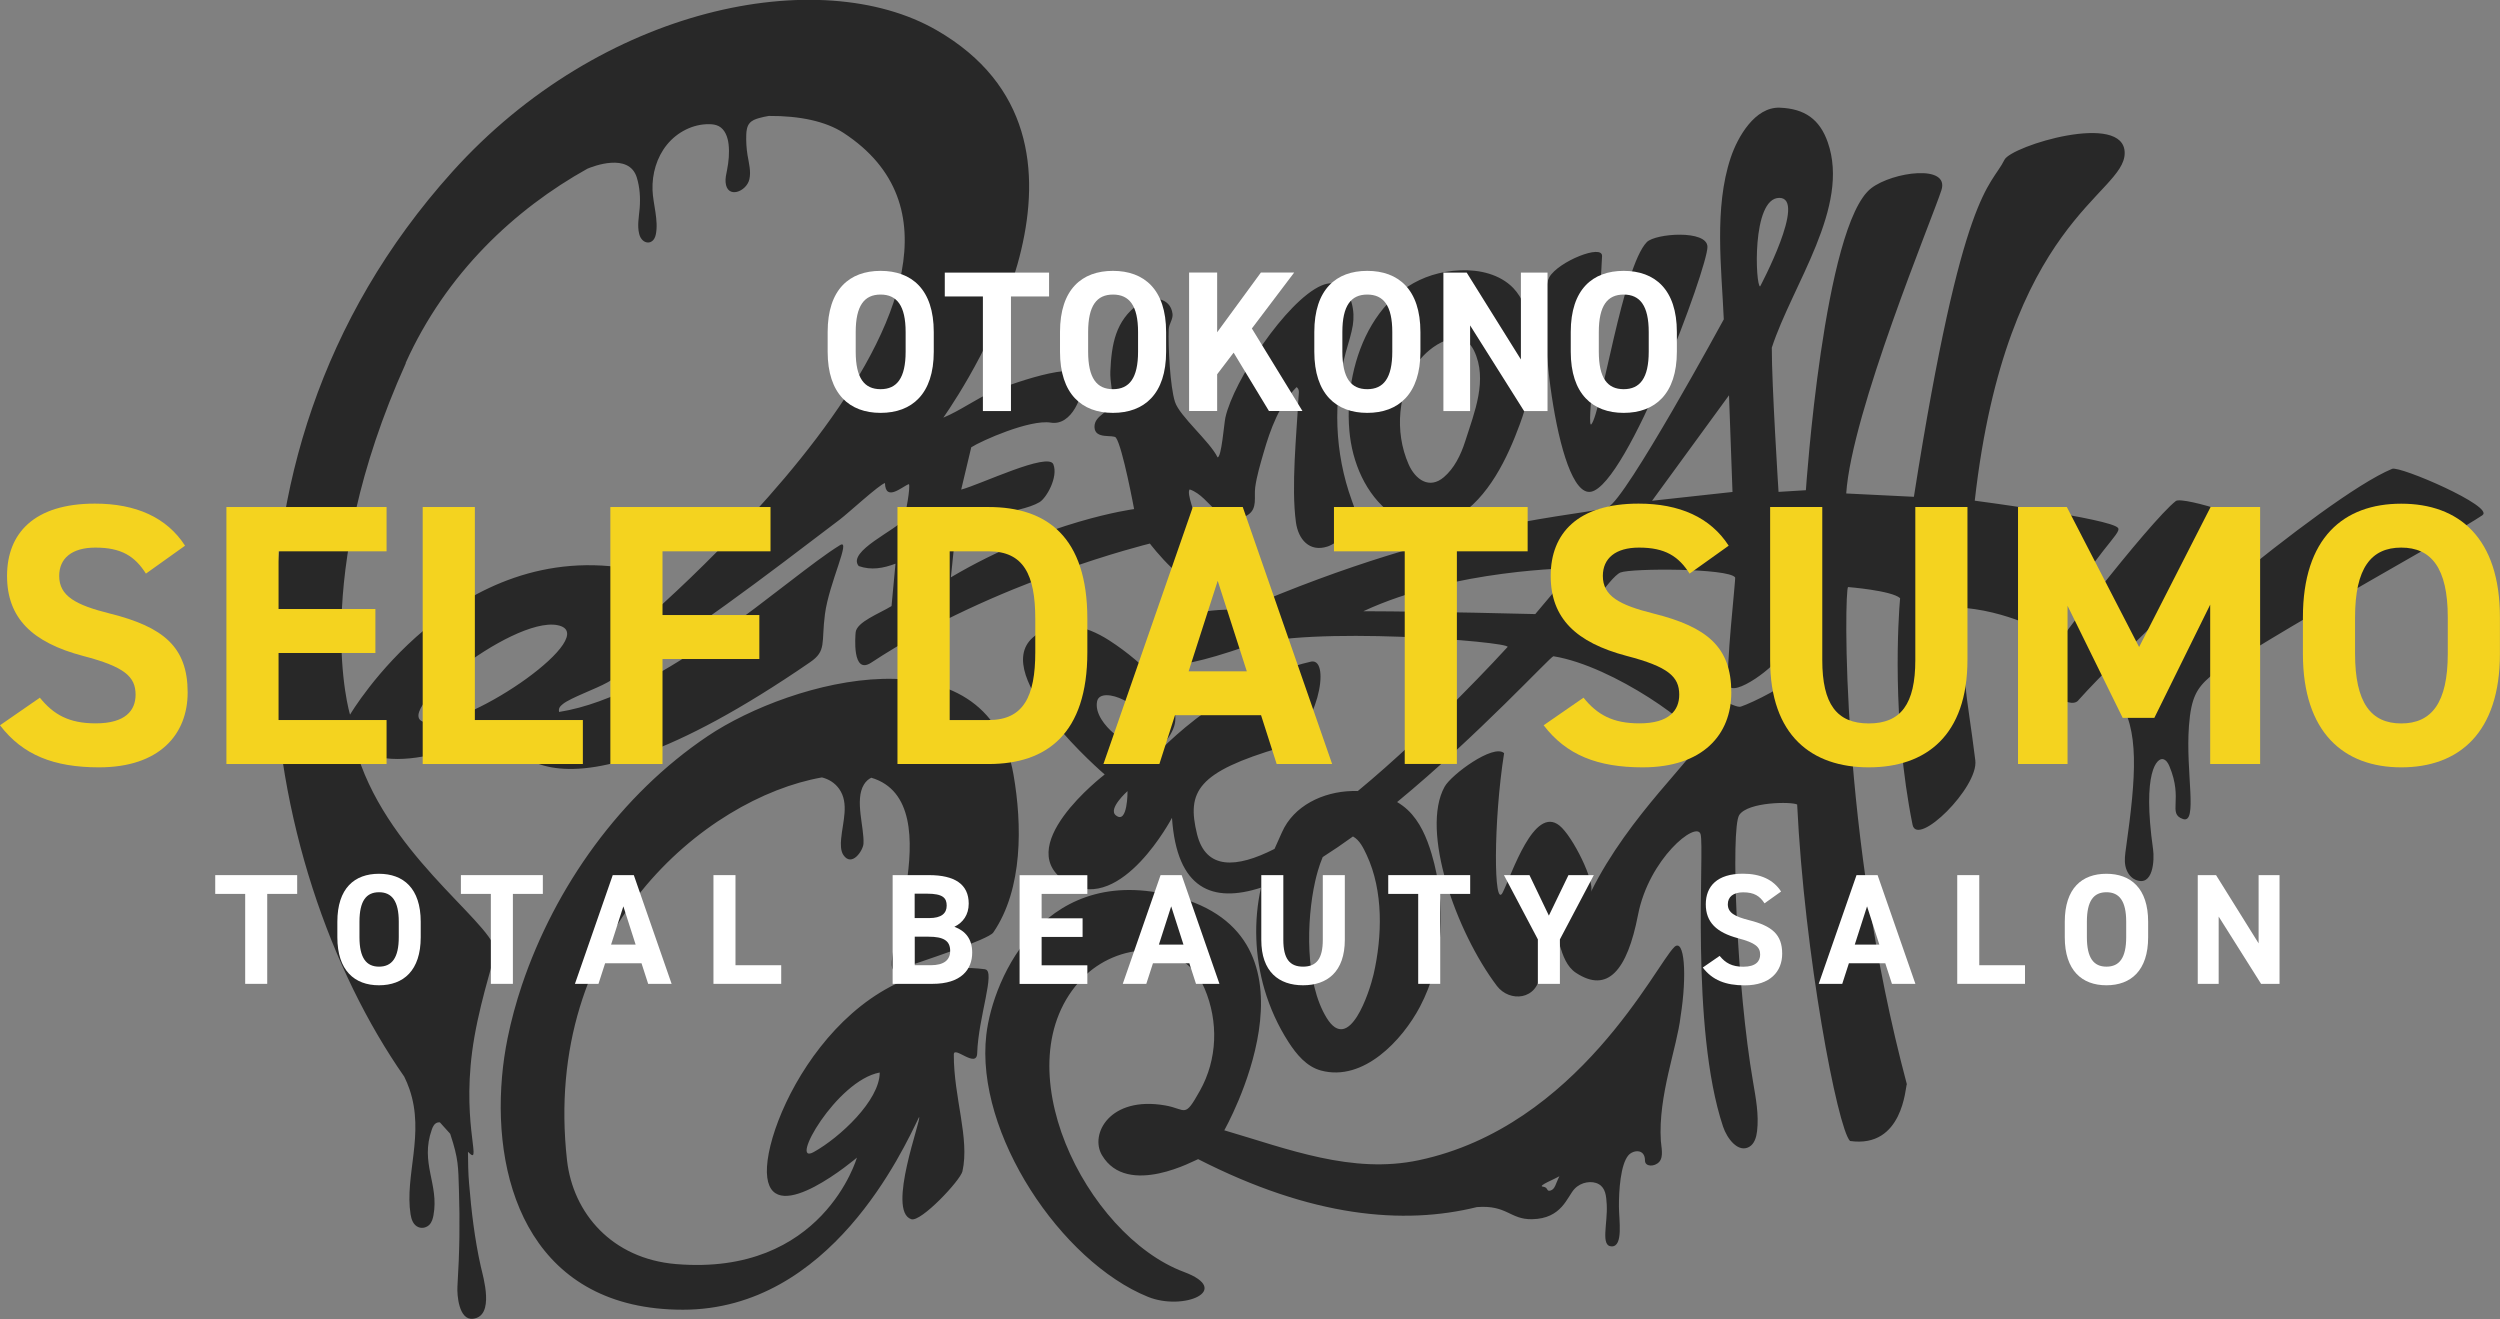 <?xml version="1.0" encoding="UTF-8"?>
<svg id="_レイヤー_2" data-name="レイヤー 2" xmlns="http://www.w3.org/2000/svg" viewBox="0 0 315.47 166.44">
  <rect x="0" y="0" width="315.47" height="166.44" fill="#808080" stroke="none"/>
  <defs>
    <style>
      .cls-1 {
        fill: #f4d31f;
      }

      .cls-2 {
        fill: #fff;
      }

      .cls-3 {
        fill: #282828;
      }
    </style>
  </defs>
  <g id="design_1" data-name="design 1">
    <g>
      <path class="cls-3" d="M170.27,54.3c.34,4.05,2.07,8.13,5.33,10.55,1.06.79,2.29,1.4,3.61,1.55,1.57.18,3.17-.31,4.53-1.12,4.08-2.41,6.49-7.5,8.06-11.79,1.74-4.74,2.57-10.17.55-14.96-.35-.82-.81-1.58-1.41-2.2-1.68-1.72-4.24-2.32-6.64-2.22-10.33.41-14.79,11.14-14.03,20.19ZM178.97,45.67c1.34-1.95,5.42-4.74,7.03-1.43,1.78,3.67.04,7.82-1.09,11.39-.58,1.83-1.42,3.48-2.71,4.58-1.83,1.57-3.6.31-4.45-1.62-1.82-4.14-1.34-9.2,1.22-12.92ZM195.51,34.97c1.13-1.96,6.72-4.23,6.65-2.65-.45,9.81-2.02,22.06-1.34,21.21,1.26-1.56,3.96-19.88,6.99-22.98,1.08-1.1,7.63-1.59,7.65.6.03,2.59-10.1,29.97-14.68,30.9-4.48.91-7.01-24.06-5.27-27.08ZM62.51,119.83c-.93-3.85-14.13-12.48-17.71-25.64,5.83,4.61,18.63-2.31,18.63-2.31,0,0,3.48,15.97,38.8-8.32,2.1-1.44,1.39-2.41,1.87-6.07.51-3.91,3.35-9.59,1.9-8.7-6.65,4.07-22.21,18.95-35.45,21.05-.1-.5.14-.72.49-1.01.97-.78,4.21-1.92,5.63-2.73,9.99-5.72,20.09-13.55,29.29-20.53,1.11-.84,4.89-4.34,5.71-4.62.07,2.45,2.23.4,3.02.14.23.23-.4,3.93-.71,4.48-.69,1.23-7.17,4-5.62,5.86,1.59.56,3.09.28,4.64-.3l-.5,5.35c-1.54.95-4.41,2-4.53,3.33-.03.38-.49,5.44,1.98,3.8,15.51-10.24,35.15-15.02,35.15-15.02,0,0,5.06,6.67,7.38,5.06,1.66-1.75-3.18-10.99-2.36-11.89,2.7.87,4,5.47,7.38,3.19,1.2-.81.73-2.24.89-3.45.2-1.47.66-2.98,1.07-4.41.84-2.92,1.98-6.03,4.15-8.24.44.29.26.87.24,1.38-.24,4.62-.93,11.17-.32,15.67.29,2.14,1.69,3.82,4,3.06.56-.18,1.47-.81,2.07-1.1.85-.41,1.48-.84,1.59-1.89.1-.98-.29-1.93-.62-2.85-2.16-5.95-2.4-12.58-.74-18.69.34-1.24.71-2.31.88-3.4.13-.89.13-1.8-.16-2.85-.52-1.92-1.83-3-3.82-2.14-4.39,1.91-11.08,12.02-12.1,16.65-.17.78-.49,5.05-.99,5.02-.95-1.98-4.79-5.19-5.37-6.99-.62-1.91-.88-7.09-.79-9.19.03-.65.55-1.23.48-1.91-.24-2.16-2.75-2.38-4.3-1.25-2.89,2.11-3.39,5.02-3.55,8.48-.06,1.35.39,2.94.27,3.94-.14,1.15-2.31,1.57-2.27,3.09.03,1.62,2.38.9,2.71,1.35.84,1.18,2.29,9.01,2.29,9.01,0,0-10.98,1.43-23.12,8.61l.59-5.74c1.04-2.15,7.97-2.18,10.59-3.74.88-.52,2.39-3.19,1.75-4.78-.64-1.59-9.2,2.55-11.63,3.19l1.27-5.34c1.31-.84,7.4-3.54,10.04-3.11,2.64.44,4.17-3.44,4.04-5.58-.17-2.66-10.04,1.07-11.37,1.66-2.17.96-4.06,2.38-6.23,3.29,3.44-4.97,23.03-35.13-.85-48.89-14.71-8.48-42.3-3.05-61.12,17.87-33.46,37.19-24.6,87.59-6.06,114.18.25.52.48,1.04.66,1.58,1.95,5.66-.63,10.89.14,15.81.1.63.35,1.36,1.01,1.61.49.19,1.03.02,1.35-.3.32-.32.45-.77.53-1.22.72-3.92-1.72-6.56-.21-10.81.13-.38.33-.77.72-.88.1-.03.2-.03.3-.02.43.49.86.97,1.29,1.43.01.04.03.07.04.11,1.02,3.09.98,4.04,1.07,6.92.13,4.1.09,7.72-.19,12.29-.06.97.16,4.25,1.97,4.03,2.78-.33,1.27-5.31.98-6.59-.78-3.48-1.19-7-1.48-10.5-.11-1.29-.13-2.62-.14-3.98.07.07.14.14.22.21,1.54,1.44-1.22-4.37.6-14.74.96-5.47,2.76-10.45,2.63-11ZM53.98,91.19c-5.65-.4,10.57-13.44,16.37-12.3,5.8,1.14-10.71,12.7-16.37,12.3ZM51.18,45.82c5.12-11.37,13.81-19.44,22.94-24.53.65-.28,5.23-2.08,6.23,1.09.39,1.25.47,2.58.37,3.88-.09,1.09-.33,2.21-.06,3.27.34,1.34,1.79,1.49,2.09.08.38-1.78-.35-3.89-.41-5.63-.07-2.04.53-4.13,1.82-5.72,1.29-1.59,3.28-2.62,5.33-2.59.41,0,.84.06,1.21.25.8.42,1.14,1.4,1.24,2.3.12,1.09.01,2.19-.2,3.26-.1.5-.22,1-.18,1.51.17,2.17,2.64,1.2,3-.36.23-1-.06-2.04-.23-3.05-.14-.86-.19-1.73-.16-2.59.02-.52.09-1.08.44-1.47.29-.33.72-.49,1.14-.61.41-.12.84-.21,1.26-.28,3.92-.03,7.21.69,9.42,2.13,27.59,18.02-27.48,63.56-27.48,63.56,0,0,7.23-7.24,1.08-8.44-22.54-4.36-35.86,18.3-35.86,18.3,0,0-5.23-17.09,7.04-44.35ZM313.26,65.01c-4.09,2.74-21.3,11.99-34.33,20.34-1.72,1.48-2.44,2.66-2.71,6.24-.44,5.86,1.16,12.42-.76,11.76-1.98-.69.08-2.42-1.71-6.67-.16-.38-.39-.77-.78-.88-.76-.21-2.67,1.54-1.28,11.36.19,1.32.03,4.81-2.21,3.86-.69-.29-1.13-1.01-1.28-1.74-.15-.74-.03-1.49.07-2.24,1.28-9.08,1.75-15.13-1.06-18.92-.43-.42-.71-.83-.71-1.12,0-1.15,26.66-24.23,35.36-27.84.97-.4,12.99,4.78,11.39,5.85ZM262.26,88.38c-1.2,1.35-5.15-2.08-5.15-3.24s14.3-19.5,17.46-21.92c.83-.64,11.66,2.68,10.1,3.81-1.73,1.26-16.98,15.24-22.42,21.35ZM211.27,119.52c-2.26,2.12-12.14,22.62-32.21,26.88-8.45,1.8-16.55-1.42-24.57-3.77,0,0,13.42-23.65-5.42-29.29-17.01-5.09-23.77,9.89-24.61,17.25-1.43,12.41,9.46,28.63,20.41,33.06,4.48,1.81,10.74-.83,4.52-3.15-12.38-4.62-23.17-26.3-12.82-37.04,4.37-4.54,12.64-5.28,15.43,1.27,1.78,4.17,1.63,8.96-.58,12.9-2,3.58-1.68,2.33-4.4,1.86-6.97-1.21-9.53,3.62-7.97,6.27,3.22,5.46,11.93.53,12.14.51,14.37,7.34,25.91,8.34,35.18,6.05,0,0,.02,0,.02,0,3.79-.29,4.15,1.58,6.93,1.53,3.79-.06,4.42-2.83,5.37-3.83.83-.88,2.2-1.08,3.06-.59.85.49.94,1.48,1,2.55.14,2.41-.82,5.3.64,5.3s.91-3.29.9-5.02c-.01-2.03.2-5.32,1.2-6.48.58-.67,2.09-.88,2.09.68,0,.78,1.19.81,1.79.16.59-.65.26-1.89.21-2.66-.36-5.69,2.05-11.8,2.49-15.7,0,0,0,0,0,0,.83-5.21.5-9.97-.8-8.75ZM195.67,150.23c-.59.17-.24-.4-.98-.49-.73-.08,1.63-1.02,2.09-1.31-.48.91-.53,1.63-1.12,1.8ZM247.94,76.71c6.85.67,10.35,3.83,11.15,2.39,5.32-9.53,8.71-11.8,8.18-12.48-.9-1.18-18.08-3.44-18.08-3.44,4.01-35.46,18.92-38.58,18.92-43.87,0-5.28-14.3-.9-15.17.85-1.77,3.58-5.27,3.36-11.43,42.53l-8.54-.42c.69-10.26,10.81-34.56,12.01-38.26,1.08-3.32-6.13-2.34-8.84-.27-6,4.58-8.26,38.12-8.26,38.12l-3.45.21s-.87-13.67-.85-18.2c2.59-7.94,9.93-17.74,7.06-25.92-1.01-2.88-2.89-4.24-6.05-4.36-3.13-.12-5.31,3.67-6.19,6.29-2.14,6.38-1.15,14.03-.88,20.42,0,0-12.4,22.8-14.61,23.69-2.91,1.17-19.18,1.28-46.23,12.98,0,0-8.79-.7-10.98,3.66-1.79,3.57.47,4.79,11.55.93,7.59-2.65,33.31-.6,32.99.08-.6.66-9.63,10.52-18.9,18.18-.26,0-.51-.02-.77,0-3.6.1-7.32,1.83-8.81,5.22-.31.71-.62,1.39-.93,2.08-4.85,2.47-8.67,2.64-9.78-1.87-1.32-5.38.03-7.82,10.59-10.94,4.58-1.91,6.38-11.26,3.83-10.83-11.87,2.72-20.32,12.51-20.32,12.51,1.03-1.41,2.98-3.2,3.15-4.99.18-1.82-1-3.69-2.16-4.98-1.78-1.97-3.94-3.77-6.17-5.21-2.98-1.92-6.73-2.93-9.65-.35-5.46,4.82,9.08,17.27,9.08,17.27,0,0-12.33,9.41-4.47,13.78,6.64,3.69,12.96-8.31,12.96-8.31.61,9.05,5.15,10.79,11.23,8.81-.94,4.24-.77,8.68.44,12.83.69,2.35,1.71,4.61,3.05,6.68.99,1.53,2.26,3.08,4.09,3.57,5.36,1.44,10.25-3.83,12.48-8.05,3.08-5.84,3.35-12.93,1.48-19.26-.61-2.06-1.48-4.13-3.05-5.6-.4-.37-.84-.69-1.31-.97,10.22-8.42,19.35-18.36,19.72-18.4,7.59,1.22,18.44,9.09,18.34,10.77-.11,1.68-8.79,9.2-13.61,18.98.58-1.19-2.27-7.03-3.97-8.39-3.21-2.56-5.99,6.11-7.15,8.44-1.16,2.33-1.19-8.99.17-17.57-1.33-1.22-6.68,2.72-7.51,4.24-3.06,5.52,1.41,18.26,6.6,25.13,1.6,2.11,5.17,1.82,5.48-1.58.22-2.38-.86-5.24.48-7.39,2.15,1.77,1.67,5.77,4.02,7.32,3.98,2.62,6.46-.26,7.83-7.32,1.37-7.07,7.36-11.92,7.89-10.18.54,1.74-1.34,24.4,2.84,36.91.51,1.52,1.91,3.34,3.3,2.55.66-.38.9-1.21.99-1.97.25-2.09-.16-4.19-.51-6.26-2.04-11.76-2.84-31.95-1.74-33.64,1.1-1.69,6.65-1.7,7.31-1.33.91,18.9,5.09,40.85,6.67,42.46,6.72.95,6.98-6.86,7.17-7.17-8.42-31.55-7.88-62.31-7.42-62.73,0,0,5.48.43,6.57,1.4-.22,2.39-1.08,15.45,1.57,28.59.59,2.91,8.35-4.72,7.92-8.12-1.09-8.78-1.84-10.29-1.33-19.24ZM140.81,102.89c-1.05-.83,1.47-3.06,1.47-3.06,0,0,.04,4.26-1.47,3.06ZM143.97,91.55c-.29.62-.46,1.47-.96,1.85-.16.12-.36.19-.62.19-.64-.01-1.39-.66-1.85-1.05-1.07-.91-2.41-2.51-2.1-4.04.45-2.17,6.63.68,5.52,3.05ZM173.33,122.95c-.51,2.2-3.07,10.13-5.92,5.5-2.76-4.49-2.55-12.29-1.46-17.2.16-.72.47-1.94.96-3.1,1.26-.8,2.54-1.67,3.82-2.6.86.48,1.33,1.49,1.73,2.34,2.12,4.54,1.97,10.25.87,15.06ZM224.53,24.97c3.52,0-2.42,11.17-2.42,11.17-.58.08-1.11-11.17,2.42-11.17ZM218.18,49.88l.44,12.2-10.15,1.11,9.71-13.31ZM193.73,77.49s-12.99-.34-21.69-.36c11.46-5.35,26.58-5.44,26.58-5.44l-4.88,5.79ZM226.21,85.23c-.21,1.07-5.09,3.46-6.55,3.94-1.47.49-14.53-8.7-20.53-10.03,0,0,3.95-6.35,5.36-6.9,1.41-.55,13.61-.55,14.46.62.11.15-1.25,11.83-.81,13.56.45,1.74,6.2-2.4,6.78-4.13.58-1.73-.02-8.8.14-9.29,0,0,2.08-.12,2.38.32.29.44-1.01,10.83-1.22,11.9ZM124.33,122.31c-17.94-2.32-28.39,19.74-27.51,26.29.86,6.39,11.31-2.52,11.31-2.52,0,0-4.28,14.99-22.84,13.43-8.04-.68-12.98-6.38-13.74-13.11-3.21-28.66,17.47-45.71,32.17-48.3.86.22,1.63.68,2.18,1.46,1.27,1.81.44,4.13.24,6.29-.06.64-.08,1.51.29,2.05,1.07,1.56,2.48-.59,2.53-1.43.12-2.04-1.13-5.5.05-7.46.24-.4.58-.71.94-.87,10.58,3.13.08,25.32,3.16,24.27,3.37-1.15,11.61-3.84,12.23-4.74,3.76-5.5,3.65-13.62,2.55-19.93-3.22-18.58-27.94-12-38.59-4.85-10.97,7.37-19.25,18.97-23.45,31.44-.73,2.19-1.34,4.41-1.8,6.68-.32,1.6-.56,3.21-.7,4.84-1.23,14.12,4.18,29.42,22.82,29.42s27.78-20.15,29.8-24.3c.41.03-4.13,11.86-.97,12.88,1.21.39,6.19-4.89,6.45-6.05.93-4.17-1.11-9.31-1.09-14.74,0-1.16,2.89,1.84,2.95-.16.14-4.54,2.36-10.4,1-10.58ZM102.69,145.37c-3.25,1.8,2.87-9.03,8.32-10.03,0,3.53-5.05,8.21-8.32,10.03Z"/>
      <g>
        <path class="cls-2" d="M111.12,52.1c-3.92,0-6.68-2.38-6.68-7.72v-2.48c0-5.39,2.76-7.72,6.68-7.72s6.71,2.33,6.71,7.72v2.48c0,5.34-2.76,7.72-6.71,7.72ZM107.98,44.38c0,3.34,1.09,4.73,3.14,4.73s3.16-1.39,3.16-4.73v-2.48c0-3.34-1.11-4.73-3.16-4.73s-3.14,1.39-3.14,4.73v2.48Z"/>
        <path class="cls-2" d="M132.38,34.4v3.01h-4.81v14.46h-3.54v-14.46h-4.81v-3.01h13.17Z"/>
        <path class="cls-2" d="M140.44,52.1c-3.92,0-6.68-2.38-6.68-7.72v-2.48c0-5.39,2.76-7.72,6.68-7.72s6.71,2.33,6.71,7.72v2.48c0,5.34-2.76,7.72-6.71,7.72ZM137.31,44.38c0,3.34,1.09,4.73,3.14,4.73s3.16-1.39,3.16-4.73v-2.48c0-3.34-1.11-4.73-3.16-4.73s-3.14,1.39-3.14,4.73v2.48Z"/>
        <path class="cls-2" d="M160.13,51.87l-4.46-7.37-2.08,2.73v4.63h-3.54v-17.47h3.54v7.54l5.52-7.54h4.2l-5.34,7.06,6.38,10.41h-4.23Z"/>
        <path class="cls-2" d="M172.53,52.1c-3.92,0-6.68-2.38-6.68-7.72v-2.48c0-5.39,2.76-7.72,6.68-7.72s6.71,2.33,6.71,7.72v2.48c0,5.34-2.76,7.72-6.71,7.72ZM169.39,44.38c0,3.34,1.09,4.73,3.14,4.73s3.16-1.39,3.16-4.73v-2.48c0-3.34-1.11-4.73-3.16-4.73s-3.14,1.39-3.14,4.73v2.48Z"/>
        <path class="cls-2" d="M195.28,34.4v17.47h-2.96l-6.81-10.81v10.81h-3.37v-17.47h2.94l6.84,10.96v-10.96h3.37Z"/>
        <path class="cls-2" d="M204.89,52.1c-3.92,0-6.68-2.38-6.68-7.72v-2.48c0-5.39,2.76-7.72,6.68-7.72s6.71,2.33,6.71,7.72v2.48c0,5.34-2.76,7.72-6.71,7.72ZM201.75,44.38c0,3.34,1.09,4.73,3.14,4.73s3.16-1.39,3.16-4.73v-2.48c0-3.34-1.11-4.73-3.16-4.73s-3.14,1.39-3.14,4.73v2.48Z"/>
      </g>
      <g>
        <path class="cls-2" d="M37.5,110.43v2.37h-3.78v11.35h-2.78v-11.35h-3.78v-2.37h10.34Z"/>
        <path class="cls-2" d="M47.82,124.33c-3.08,0-5.25-1.87-5.25-6.06v-1.95c0-4.24,2.17-6.06,5.25-6.06s5.27,1.83,5.27,6.06v1.95c0,4.2-2.17,6.06-5.27,6.06ZM45.36,118.26c0,2.62.86,3.72,2.47,3.72s2.49-1.09,2.49-3.72v-1.95c0-2.62-.88-3.72-2.49-3.72s-2.47,1.09-2.47,3.72v1.95Z"/>
        <path class="cls-2" d="M68.5,110.43v2.37h-3.78v11.35h-2.78v-11.35h-3.78v-2.37h10.34Z"/>
        <path class="cls-2" d="M72.55,124.15l4.77-13.72h2.66l4.77,13.72h-2.96l-.84-2.6h-4.59l-.84,2.6h-2.98ZM77.11,119.2h3.1l-1.55-4.83-1.55,4.83Z"/>
        <path class="cls-2" d="M92.81,121.8h5.77v2.35h-8.55v-13.72h2.78v11.37Z"/>
        <path class="cls-2" d="M117.23,110.43c3.24,0,5.01,1.15,5.01,3.6,0,1.41-.72,2.39-1.81,2.92,1.41.52,2.25,1.55,2.25,3.26,0,2.13-1.39,3.94-5.01,3.94h-5.03v-13.72h4.59ZM115.42,115.85h1.85c1.53,0,2.19-.6,2.19-1.57s-.48-1.51-2.49-1.51h-1.55v3.08ZM115.42,121.8h2.01c1.67,0,2.47-.64,2.47-1.81,0-1.29-.85-1.79-2.72-1.79h-1.75v3.6Z"/>
        <path class="cls-2" d="M137.21,110.43v2.37h-5.77v3.08h5.17v2.35h-5.17v3.58h5.77v2.35h-8.55v-13.72h8.55Z"/>
        <path class="cls-2" d="M141.68,124.15l4.77-13.72h2.66l4.77,13.72h-2.96l-.84-2.6h-4.59l-.84,2.6h-2.98ZM146.24,119.2h3.1l-1.55-4.83-1.55,4.83Z"/>
        <path class="cls-2" d="M169.7,110.43v8.15c0,4.06-2.23,5.75-5.27,5.75s-5.27-1.69-5.27-5.73v-8.17h2.78v8.17c0,2.35.78,3.38,2.49,3.38s2.49-1.03,2.49-3.38v-8.17h2.78Z"/>
        <path class="cls-2" d="M185.52,110.43v2.37h-3.78v11.35h-2.78v-11.35h-3.78v-2.37h10.34Z"/>
        <path class="cls-2" d="M193,110.43l2.45,5.11,2.47-5.11h3.2l-4.28,8.11v5.61h-2.78v-5.61l-4.28-8.11h3.22Z"/>
        <path class="cls-2" d="M222.66,113.99c-.6-.93-1.31-1.39-2.7-1.39-1.25,0-1.93.58-1.93,1.51,0,1.07.88,1.55,2.7,2.01,2.86.72,4.16,1.79,4.16,4.22,0,2.25-1.51,4-4.73,4-2.41,0-4.08-.66-5.29-2.25l2.13-1.47c.74.91,1.57,1.37,2.98,1.37,1.59,0,2.13-.7,2.13-1.53,0-.95-.58-1.49-2.8-2.07-2.7-.72-4.06-2.01-4.06-4.28s1.43-3.86,4.69-3.86c2.19,0,3.84.74,4.81,2.25l-2.09,1.49Z"/>
        <path class="cls-2" d="M229.5,124.15l4.77-13.72h2.66l4.77,13.72h-2.96l-.84-2.6h-4.59l-.84,2.6h-2.98ZM234.05,119.2h3.1l-1.55-4.83-1.55,4.83Z"/>
        <path class="cls-2" d="M249.76,121.8h5.77v2.35h-8.55v-13.72h2.78v11.37Z"/>
        <path class="cls-2" d="M265.8,124.33c-3.08,0-5.25-1.87-5.25-6.06v-1.95c0-4.24,2.17-6.06,5.25-6.06s5.27,1.83,5.27,6.06v1.95c0,4.2-2.17,6.06-5.27,6.06ZM263.34,118.26c0,2.62.85,3.72,2.47,3.72s2.49-1.09,2.49-3.72v-1.95c0-2.62-.87-3.72-2.49-3.72s-2.47,1.09-2.47,3.72v1.95Z"/>
        <path class="cls-2" d="M287.65,110.43v13.72h-2.33l-5.35-8.49v8.49h-2.64v-13.72h2.31l5.37,8.61v-8.61h2.64Z"/>
      </g>
      <g>
        <path class="cls-1" d="M18.42,72.39c-1.41-2.21-3.1-3.29-6.39-3.29-2.96,0-4.56,1.36-4.56,3.57,0,2.54,2.07,3.67,6.39,4.75,6.77,1.69,9.82,4.23,9.82,9.96,0,5.31-3.57,9.45-11.18,9.45-5.69,0-9.63-1.55-12.5-5.31l5.03-3.48c1.74,2.16,3.71,3.24,7.05,3.24,3.76,0,5.03-1.64,5.03-3.62,0-2.26-1.36-3.52-6.63-4.89-6.39-1.69-9.59-4.75-9.59-10.1s3.38-9.12,11.09-9.12c5.17,0,9.07,1.74,11.37,5.31l-4.93,3.52Z"/>
        <path class="cls-1" d="M48.78,63.98v5.59h-13.63v7.28h12.22v5.55h-12.22v8.46h13.63v5.55h-20.21v-32.43h20.21Z"/>
        <path class="cls-1" d="M59.92,90.86h13.63v5.55h-20.21v-32.43h6.58v26.88Z"/>
        <path class="cls-1" d="M97.23,63.98v5.59h-13.63v8.04h12.22v5.55h-12.22v13.25h-6.58v-32.43h20.21Z"/>
        <path class="cls-1" d="M113.25,96.41v-32.43h11.51c7.33,0,12.45,3.76,12.45,14.1v4.23c0,10.29-5.12,14.1-12.45,14.1h-11.51ZM130.64,82.31v-4.23c0-5.59-1.5-8.51-5.87-8.51h-4.93v21.29h4.93c4.37,0,5.87-2.96,5.87-8.55Z"/>
        <path class="cls-1" d="M139.24,96.41l11.28-32.43h6.3l11.28,32.43h-7l-1.97-6.16h-10.86l-1.97,6.16h-7.05ZM150,84.71h7.33l-3.67-11.42-3.67,11.42Z"/>
        <path class="cls-1" d="M192.77,63.98v5.59h-8.93v26.83h-6.58v-26.83h-8.93v-5.59h24.44Z"/>
        <path class="cls-1" d="M213.21,72.39c-1.41-2.21-3.1-3.29-6.39-3.29-2.96,0-4.56,1.36-4.56,3.57,0,2.54,2.07,3.67,6.39,4.75,6.77,1.69,9.82,4.23,9.82,9.96,0,5.31-3.57,9.45-11.18,9.45-5.69,0-9.63-1.55-12.5-5.31l5.03-3.48c1.74,2.16,3.71,3.24,7.05,3.24,3.76,0,5.03-1.64,5.03-3.62,0-2.26-1.36-3.52-6.63-4.89-6.39-1.69-9.59-4.75-9.59-10.1s3.38-9.12,11.09-9.12c5.17,0,9.07,1.74,11.37,5.31l-4.93,3.52Z"/>
        <path class="cls-1" d="M248.27,63.98v19.27c0,9.59-5.26,13.58-12.45,13.58s-12.45-3.99-12.45-13.53v-19.32h6.58v19.32c0,5.55,1.83,7.99,5.87,7.99s5.87-2.44,5.87-7.99v-19.32h6.58Z"/>
        <path class="cls-1" d="M269.93,81.65l9.02-17.67h6.25v32.43h-6.3v-20.11l-7.05,14.29h-3.99l-6.96-14.15v19.97h-6.25v-32.43h6.16l9.12,17.67Z"/>
        <path class="cls-1" d="M303.01,96.83c-7.28,0-12.41-4.42-12.41-14.33v-4.61c0-10.01,5.12-14.33,12.41-14.33s12.45,4.32,12.45,14.33v4.61c0,9.92-5.12,14.33-12.45,14.33ZM297.18,82.5c0,6.2,2.02,8.79,5.83,8.79s5.87-2.58,5.87-8.79v-4.61c0-6.2-2.07-8.79-5.87-8.79s-5.83,2.58-5.83,8.79v4.61Z"/>
      </g>
    </g>
  </g>
</svg>